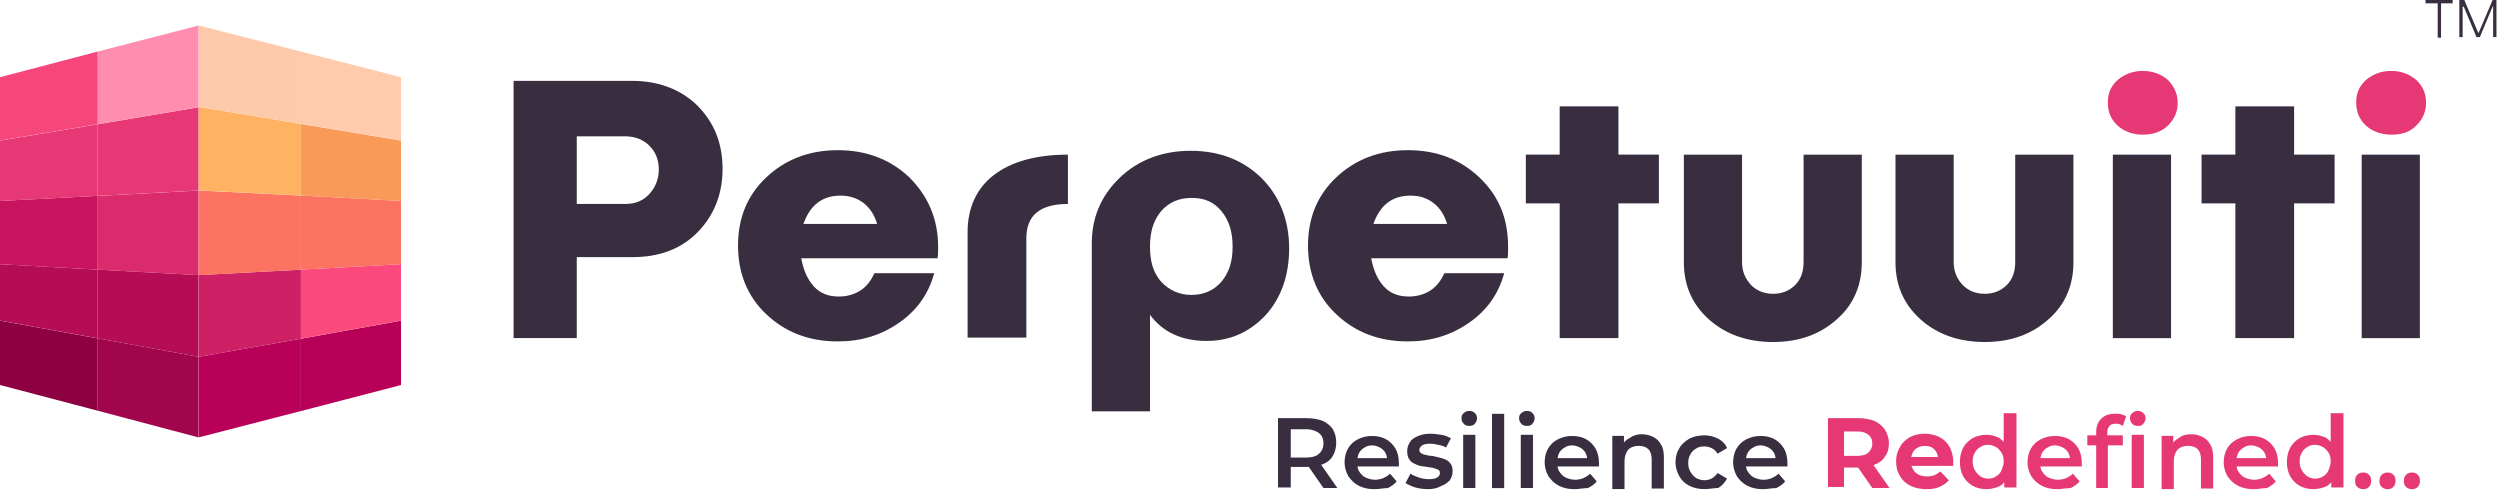 <svg width="148" height="29" viewBox="0 0 148 29" fill="none" xmlns="http://www.w3.org/2000/svg">
<path d="M23.74 18.983V22.794L17.811 24.335V20.053L23.74 18.983Z" fill="#B80058"/>
<path d="M23.74 15.639V18.979L17.811 20.049V15.96L23.74 15.639Z" fill="#FB497E"/>
<path d="M23.74 11.895V15.641L17.811 15.962V11.573L23.74 11.895Z" fill="#FC7361"/>
<path d="M23.74 8.323V11.898L17.811 11.577V7.338L23.74 8.323Z" fill="#F99A58"/>
<path d="M23.74 4.571V8.318L17.811 7.333V3.052L23.74 4.571Z" fill="#FFCBAC"/>
<path d="M17.814 20.051V24.332L11.756 25.895V21.121H11.777L17.814 20.051Z" fill="#B80058"/>
<path d="M17.814 15.963V20.052L11.777 21.122H11.756V16.284L17.814 15.963Z" fill="#CE2165"/>
<path d="M17.814 11.579V15.967L11.756 16.288V11.279H11.777L17.814 11.579Z" fill="#FC7361"/>
<path d="M17.814 7.336V11.574L11.777 11.274H11.756V6.351L11.777 6.329L17.814 7.336Z" fill="#FFB262"/>
<path d="M17.814 3.053V7.335L11.777 6.329L11.756 6.35V1.512H11.777L17.814 3.053Z" fill="#FFC9AB"/>
<path d="M11.748 21.121V25.895L5.775 24.311V20.029L11.748 21.121Z" fill="#A1054B"/>
<path d="M11.748 16.284V21.122L5.775 20.031V15.963L11.748 16.284Z" fill="#B40D56"/>
<path d="M11.748 11.279V16.288L5.775 15.967V11.6L11.748 11.279Z" fill="#DA2B6C"/>
<path d="M11.748 6.351V11.275L5.775 11.596V7.357L11.748 6.351Z" fill="#E63875"/>
<path d="M11.748 1.512V6.35L5.775 7.356V3.053L11.748 1.512Z" fill="#FF8DAF"/>
<path d="M5.78 20.032V24.313L0 22.793V18.983L5.78 20.032Z" fill="#8D0041"/>
<path d="M5.78 15.96V20.028L0 18.979V15.639L5.78 15.96Z" fill="#B40D56"/>
<path d="M5.78 11.595V15.962L0 15.641V11.895L5.78 11.595Z" fill="#CA135F"/>
<path d="M5.78 7.36V11.599L0 11.899V8.324L5.78 7.36Z" fill="#E63875"/>
<path d="M5.78 3.052V7.354L0 8.318V4.571L5.78 3.052Z" fill="#F7467C"/>
<path d="M143.59 0.164V0H145.198V0.197H144.509V2.231H144.312V0.197H143.59V0.164ZM145.657 0H145.887L146.707 1.936H146.74L147.561 0H147.79V2.199H147.593V0.394H147.561L146.806 2.199H146.609L145.854 0.394H145.788V2.199H145.592V0H145.657Z" fill="#382E40"/>
<path d="M37.427 4.788C38.969 4.788 40.282 5.28 41.267 6.232C42.251 7.216 42.776 8.43 42.776 10.005C42.776 11.515 42.251 12.795 41.267 13.779C40.282 14.764 39.002 15.223 37.427 15.223H34.145V20.015H30.404V4.788H37.427ZM37.033 12.073C37.624 12.073 38.083 11.876 38.444 11.482C38.805 11.089 39.002 10.596 39.002 10.038C39.002 9.448 38.805 8.988 38.444 8.627C38.083 8.266 37.591 8.069 37 8.069H34.145V12.073H37.033Z" fill="#382E40"/>
<path d="M55.538 14.633C55.538 14.863 55.538 15.093 55.505 15.289H47.432C47.564 15.979 47.794 16.537 48.187 16.963C48.581 17.39 49.073 17.554 49.664 17.554C50.156 17.554 50.583 17.423 50.944 17.193C51.305 16.963 51.568 16.602 51.764 16.175H55.309C54.98 17.357 54.324 18.341 53.241 19.096C52.158 19.851 50.977 20.212 49.598 20.212C47.859 20.212 46.481 19.654 45.365 18.604C44.249 17.554 43.691 16.175 43.691 14.535C43.691 12.894 44.249 11.548 45.365 10.498C46.481 9.448 47.892 8.89 49.598 8.89C51.305 8.89 52.716 9.448 53.832 10.498C54.947 11.614 55.538 12.959 55.538 14.633ZM49.763 11.581C48.68 11.581 47.958 12.139 47.564 13.255H51.928C51.764 12.73 51.502 12.303 51.108 12.008C50.714 11.713 50.255 11.581 49.763 11.581Z" fill="#382E40"/>
<path d="M60.76 19.985H57.281V13.75C57.281 12.306 57.806 11.157 58.824 10.37C59.841 9.582 61.318 9.155 63.221 9.155V12.076C61.58 12.076 60.76 12.732 60.76 14.111V19.985Z" fill="#382E40"/>
<path d="M66.275 10.535C67.358 9.485 68.802 8.927 70.476 8.927C72.215 8.927 73.593 9.485 74.676 10.535C75.759 11.618 76.317 13.029 76.317 14.703C76.317 16.278 75.858 17.623 74.939 18.64C73.987 19.658 72.838 20.183 71.427 20.183C69.951 20.183 68.835 19.658 68.08 18.64V24.351H64.634V14.571C64.601 12.93 65.159 11.618 66.275 10.535ZM70.541 17.459C71.263 17.459 71.854 17.197 72.313 16.672C72.773 16.114 72.97 15.457 72.97 14.604C72.97 13.751 72.773 13.062 72.313 12.504C71.854 11.946 71.296 11.716 70.541 11.716C69.786 11.716 69.196 11.979 68.736 12.504C68.277 13.062 68.08 13.718 68.08 14.604C68.08 15.49 68.277 16.146 68.736 16.672C69.228 17.197 69.819 17.459 70.541 17.459Z" fill="#382E40"/>
<path d="M89.28 14.633C89.28 14.863 89.28 15.093 89.248 15.289H81.175C81.306 15.979 81.536 16.537 81.929 16.963C82.323 17.39 82.815 17.554 83.406 17.554C83.899 17.554 84.325 17.423 84.686 17.193C85.047 16.963 85.31 16.602 85.507 16.175H89.051C88.722 17.357 88.066 18.341 86.983 19.096C85.9 19.851 84.719 20.212 83.341 20.212C81.601 20.212 80.223 19.654 79.107 18.604C77.992 17.554 77.434 16.175 77.434 14.535C77.434 12.894 77.992 11.548 79.107 10.498C80.223 9.448 81.634 8.89 83.341 8.89C85.08 8.89 86.458 9.448 87.574 10.498C88.755 11.614 89.28 12.959 89.28 14.633ZM83.505 11.581C82.422 11.581 81.7 12.139 81.306 13.255H85.671C85.507 12.73 85.244 12.303 84.85 12.008C84.456 11.713 84.03 11.581 83.505 11.581Z" fill="#382E40"/>
<path d="M98.206 9.152V12.04H95.811V20.015H92.332V12.04H90.33V9.152H92.332V6.297H95.811V9.152H98.206Z" fill="#382E40"/>
<path d="M110.218 9.155V15.522C110.218 16.9 109.725 18.049 108.741 18.902C107.756 19.788 106.509 20.247 104.967 20.247C103.425 20.247 102.145 19.788 101.16 18.902C100.176 18.016 99.684 16.9 99.684 15.522V9.155H103.129V15.522C103.129 16.08 103.326 16.506 103.654 16.867C103.983 17.195 104.409 17.392 104.967 17.392C105.525 17.392 105.952 17.195 106.28 16.867C106.608 16.539 106.772 16.08 106.772 15.522V9.155H110.218Z" fill="#382E40"/>
<path d="M122.747 9.155V15.522C122.747 16.9 122.255 18.049 121.27 18.902C120.286 19.788 119.039 20.247 117.496 20.247C115.954 20.247 114.674 19.788 113.69 18.902C112.705 18.016 112.213 16.9 112.213 15.522V9.155H115.659V15.522C115.659 16.08 115.856 16.506 116.184 16.867C116.512 17.195 116.939 17.392 117.496 17.392C118.054 17.392 118.481 17.195 118.809 16.867C119.137 16.539 119.301 16.08 119.301 15.522V9.155H122.747Z" fill="#382E40"/>
<path d="M128.92 6.069C128.92 6.627 128.723 7.053 128.329 7.447C127.936 7.808 127.443 7.972 126.853 7.972C126.262 7.972 125.737 7.775 125.376 7.447C124.982 7.086 124.785 6.66 124.785 6.069C124.785 5.478 124.982 5.084 125.376 4.723C125.77 4.395 126.262 4.198 126.853 4.198C127.443 4.198 127.936 4.395 128.329 4.723C128.69 5.084 128.92 5.544 128.92 6.069Z" fill="#E63875"/>
<path d="M128.526 9.155H125.08V20.018H128.526V9.155Z" fill="#382E40"/>
<path d="M138.208 9.152V12.04H135.812V20.015H132.334V12.04H130.332V9.152H132.334V6.297H135.812V9.152H138.208Z" fill="#382E40"/>
<path d="M143.623 6.069C143.623 6.627 143.426 7.053 143.032 7.447C142.639 7.841 142.146 7.972 141.556 7.972C140.965 7.972 140.44 7.775 140.079 7.447C139.685 7.086 139.488 6.66 139.488 6.069C139.488 5.478 139.685 5.084 140.079 4.723C140.473 4.395 140.965 4.198 141.556 4.198C142.146 4.198 142.639 4.395 143.032 4.723C143.426 5.084 143.623 5.544 143.623 6.069Z" fill="#E63875"/>
<path d="M143.256 9.155H139.811V20.018H143.256V9.155Z" fill="#382E40"/>
<path d="M75.658 28.89V24.755H77.365C77.726 24.755 78.054 24.821 78.316 24.919C78.579 25.051 78.776 25.215 78.907 25.412C79.038 25.641 79.104 25.904 79.104 26.199C79.104 26.494 79.038 26.757 78.907 26.987C78.776 27.217 78.579 27.381 78.316 27.479C78.054 27.578 77.726 27.643 77.365 27.643H76.085L76.413 27.315V28.857H75.658V28.89ZM76.413 27.446L76.085 27.085H77.332C77.66 27.085 77.922 27.02 78.087 26.856C78.251 26.724 78.349 26.494 78.349 26.232C78.349 25.97 78.251 25.773 78.087 25.641C77.922 25.51 77.66 25.412 77.332 25.412H76.085L76.413 25.018V27.446ZM78.349 28.89L77.299 27.381H78.12L79.17 28.89H78.349Z" fill="#382E40"/>
<path d="M81.37 28.959C81.009 28.959 80.714 28.894 80.451 28.762C80.188 28.631 79.992 28.434 79.828 28.204C79.696 27.975 79.598 27.68 79.598 27.384C79.598 27.089 79.663 26.793 79.795 26.564C79.926 26.334 80.123 26.137 80.385 26.006C80.648 25.875 80.91 25.809 81.239 25.809C81.534 25.809 81.829 25.875 82.059 26.006C82.289 26.137 82.486 26.334 82.617 26.564C82.748 26.793 82.814 27.089 82.814 27.417C82.814 27.45 82.814 27.483 82.814 27.515C82.814 27.548 82.814 27.581 82.814 27.614H80.188V27.122H82.42L82.125 27.286C82.125 27.122 82.092 26.958 82.026 26.826C81.96 26.695 81.829 26.564 81.698 26.498C81.567 26.432 81.403 26.367 81.239 26.367C81.074 26.367 80.91 26.4 80.779 26.498C80.648 26.564 80.517 26.695 80.451 26.826C80.385 26.958 80.353 27.122 80.353 27.319V27.45C80.353 27.647 80.385 27.811 80.484 27.942C80.582 28.073 80.681 28.204 80.845 28.27C81.009 28.336 81.173 28.402 81.403 28.402C81.567 28.402 81.731 28.369 81.895 28.303C82.026 28.237 82.158 28.172 82.289 28.041L82.683 28.5C82.551 28.664 82.354 28.795 82.158 28.894C81.895 28.894 81.665 28.959 81.37 28.959Z" fill="#382E40"/>
<path d="M84.552 28.958C84.29 28.958 84.027 28.925 83.798 28.86C83.568 28.794 83.371 28.695 83.207 28.597L83.502 28.039C83.633 28.138 83.798 28.203 83.995 28.269C84.191 28.334 84.388 28.367 84.585 28.367C84.815 28.367 84.979 28.334 85.078 28.269C85.176 28.203 85.242 28.138 85.242 28.006C85.242 27.908 85.209 27.842 85.143 27.809C85.078 27.777 84.979 27.744 84.881 27.711C84.782 27.678 84.651 27.678 84.487 27.645C84.356 27.613 84.191 27.613 84.06 27.58C83.929 27.547 83.798 27.481 83.666 27.416C83.535 27.35 83.469 27.252 83.404 27.153C83.338 27.055 83.306 26.89 83.306 26.694C83.306 26.497 83.371 26.333 83.469 26.169C83.568 26.005 83.732 25.906 83.962 25.808C84.191 25.709 84.421 25.676 84.684 25.676C84.881 25.676 85.11 25.709 85.34 25.742C85.57 25.775 85.734 25.873 85.898 25.939L85.603 26.497C85.471 26.398 85.307 26.366 85.143 26.333C84.979 26.3 84.848 26.267 84.684 26.267C84.454 26.267 84.29 26.3 84.191 26.366C84.093 26.431 84.027 26.529 84.027 26.628C84.027 26.727 84.06 26.792 84.126 26.825C84.191 26.858 84.29 26.923 84.388 26.923C84.487 26.956 84.618 26.989 84.782 26.989C84.913 27.022 85.045 27.055 85.209 27.088C85.34 27.12 85.471 27.153 85.603 27.219C85.734 27.284 85.8 27.35 85.898 27.481C85.963 27.58 85.996 27.744 85.996 27.908C85.996 28.105 85.931 28.269 85.832 28.433C85.701 28.564 85.537 28.695 85.34 28.761C85.11 28.892 84.848 28.958 84.552 28.958Z" fill="#382E40"/>
<path d="M86.981 25.214C86.85 25.214 86.719 25.181 86.653 25.083C86.554 24.984 86.522 24.886 86.522 24.755C86.522 24.623 86.554 24.525 86.653 24.459C86.751 24.361 86.85 24.328 86.981 24.328C87.112 24.328 87.244 24.361 87.309 24.459C87.407 24.525 87.44 24.656 87.44 24.755C87.44 24.853 87.407 24.984 87.309 25.083C87.244 25.181 87.112 25.214 86.981 25.214ZM86.62 28.89V25.739H87.342V28.89H86.62Z" fill="#382E40"/>
<path d="M88.326 28.895V24.498H89.048V28.895H88.326Z" fill="#382E40"/>
<path d="M90.391 25.214C90.26 25.214 90.129 25.181 90.063 25.083C89.964 24.984 89.932 24.886 89.932 24.755C89.932 24.623 89.964 24.525 90.063 24.459C90.161 24.361 90.26 24.328 90.391 24.328C90.522 24.328 90.653 24.361 90.719 24.459C90.817 24.525 90.85 24.656 90.85 24.755C90.85 24.853 90.817 24.984 90.719 25.083C90.653 25.181 90.555 25.214 90.391 25.214ZM90.03 28.89V25.739H90.752V28.89H90.03Z" fill="#382E40"/>
<path d="M93.216 28.959C92.855 28.959 92.559 28.894 92.297 28.762C92.034 28.631 91.837 28.434 91.673 28.204C91.542 27.975 91.443 27.68 91.443 27.384C91.443 27.089 91.509 26.793 91.64 26.564C91.772 26.334 91.968 26.137 92.231 26.006C92.494 25.875 92.756 25.809 93.084 25.809C93.38 25.809 93.675 25.875 93.905 26.006C94.134 26.137 94.331 26.334 94.463 26.564C94.594 26.793 94.659 27.089 94.659 27.417C94.659 27.45 94.659 27.483 94.659 27.515C94.659 27.548 94.659 27.581 94.659 27.614H92.034V27.122H94.266L93.97 27.286C93.97 27.122 93.938 26.958 93.872 26.826C93.806 26.695 93.675 26.564 93.544 26.498C93.412 26.432 93.248 26.367 93.084 26.367C92.92 26.367 92.756 26.4 92.625 26.498C92.494 26.564 92.362 26.695 92.297 26.826C92.231 26.958 92.198 27.122 92.198 27.319V27.45C92.198 27.647 92.231 27.811 92.329 27.942C92.428 28.073 92.526 28.204 92.691 28.27C92.854 28.336 93.019 28.402 93.248 28.402C93.412 28.402 93.576 28.369 93.74 28.303C93.872 28.237 94.003 28.172 94.134 28.041L94.528 28.5C94.397 28.664 94.2 28.795 94.003 28.894C93.74 28.894 93.478 28.959 93.216 28.959Z" fill="#382E40"/>
<path d="M97.189 25.706C97.451 25.706 97.681 25.771 97.878 25.869C98.075 25.968 98.239 26.132 98.337 26.329C98.469 26.526 98.501 26.788 98.501 27.117V28.922H97.779V27.215C97.779 26.92 97.714 26.723 97.582 26.592C97.451 26.46 97.254 26.395 97.025 26.395C96.861 26.395 96.696 26.427 96.565 26.493C96.434 26.559 96.335 26.657 96.27 26.821C96.204 26.953 96.171 27.149 96.171 27.346V28.954H95.449V25.804H96.138V26.657L96.007 26.395C96.106 26.198 96.27 26.034 96.467 25.935C96.696 25.771 96.926 25.706 97.189 25.706Z" fill="#382E40"/>
<path d="M100.896 28.955C100.568 28.955 100.273 28.89 100.01 28.758C99.748 28.627 99.55 28.43 99.419 28.2C99.288 27.971 99.189 27.675 99.189 27.38C99.189 27.052 99.255 26.789 99.419 26.527C99.55 26.297 99.78 26.1 100.01 25.969C100.273 25.837 100.568 25.772 100.896 25.772C101.191 25.772 101.454 25.837 101.717 25.969C101.946 26.1 102.143 26.264 102.242 26.527L101.684 26.855C101.585 26.724 101.487 26.592 101.323 26.527C101.191 26.461 101.027 26.428 100.896 26.428C100.699 26.428 100.535 26.461 100.404 26.559C100.273 26.625 100.141 26.756 100.076 26.888C99.977 27.052 99.944 27.216 99.944 27.413C99.944 27.61 99.977 27.774 100.076 27.938C100.174 28.102 100.273 28.2 100.404 28.299C100.535 28.364 100.699 28.43 100.896 28.43C101.06 28.43 101.191 28.397 101.323 28.332C101.454 28.266 101.585 28.135 101.684 28.003L102.242 28.332C102.11 28.561 101.946 28.758 101.717 28.89C101.487 28.89 101.191 28.955 100.896 28.955Z" fill="#382E40"/>
<path d="M104.372 28.959C104.011 28.959 103.715 28.894 103.453 28.762C103.19 28.631 102.993 28.434 102.829 28.204C102.698 27.975 102.6 27.68 102.6 27.384C102.6 27.089 102.665 26.793 102.796 26.564C102.928 26.334 103.125 26.137 103.387 26.006C103.65 25.875 103.912 25.809 104.24 25.809C104.536 25.809 104.831 25.875 105.061 26.006C105.29 26.137 105.487 26.334 105.619 26.564C105.75 26.793 105.815 27.089 105.815 27.417C105.815 27.45 105.815 27.483 105.815 27.515C105.815 27.548 105.815 27.581 105.815 27.614H103.19V27.122H105.422L105.126 27.286C105.126 27.122 105.094 26.958 105.028 26.826C104.962 26.695 104.831 26.564 104.7 26.498C104.569 26.432 104.404 26.367 104.24 26.367C104.076 26.367 103.912 26.4 103.781 26.498C103.65 26.564 103.518 26.695 103.453 26.826C103.387 26.958 103.354 27.122 103.354 27.319V27.45C103.354 27.647 103.387 27.811 103.486 27.942C103.584 28.073 103.682 28.204 103.846 28.27C104.011 28.336 104.175 28.402 104.404 28.402C104.569 28.402 104.733 28.369 104.897 28.303C105.028 28.237 105.159 28.172 105.29 28.041L105.684 28.5C105.553 28.664 105.356 28.795 105.159 28.894C104.897 28.894 104.634 28.959 104.372 28.959Z" fill="#382E40"/>
<path d="M108.215 28.89V24.755H110.02C110.381 24.755 110.709 24.821 110.972 24.92C111.234 25.051 111.431 25.215 111.595 25.445C111.726 25.674 111.825 25.937 111.825 26.232C111.825 26.527 111.759 26.823 111.595 27.02C111.464 27.25 111.234 27.414 110.972 27.512C110.709 27.643 110.381 27.676 110.02 27.676H108.74L109.167 27.25V28.825H108.215V28.89ZM109.167 27.446L108.74 26.987H109.954C110.249 26.987 110.479 26.921 110.611 26.79C110.742 26.659 110.84 26.495 110.84 26.265C110.84 26.035 110.775 25.871 110.611 25.74C110.446 25.609 110.249 25.543 109.954 25.543H108.74L109.167 25.084V27.446ZM110.84 28.89L109.79 27.381H110.807L111.858 28.89H110.84Z" fill="#E63875"/>
<path d="M114.055 28.958C113.694 28.958 113.366 28.892 113.103 28.761C112.841 28.63 112.611 28.433 112.48 28.171C112.316 27.941 112.25 27.645 112.25 27.317C112.25 26.989 112.316 26.727 112.48 26.464C112.611 26.201 112.808 26.037 113.07 25.873C113.333 25.742 113.628 25.676 113.956 25.676C114.252 25.676 114.547 25.742 114.81 25.873C115.072 26.005 115.269 26.201 115.4 26.431C115.532 26.661 115.63 26.956 115.63 27.317C115.63 27.35 115.63 27.383 115.63 27.448C115.63 27.481 115.63 27.547 115.63 27.58H113.005V27.055H115.105L114.744 27.219C114.744 27.055 114.711 26.923 114.646 26.792C114.58 26.661 114.481 26.562 114.383 26.497C114.252 26.431 114.121 26.398 113.956 26.398C113.792 26.398 113.661 26.431 113.53 26.497C113.399 26.562 113.3 26.661 113.235 26.792C113.169 26.923 113.136 27.055 113.136 27.219V27.35C113.136 27.514 113.169 27.678 113.267 27.809C113.333 27.941 113.464 28.039 113.595 28.105C113.727 28.171 113.891 28.203 114.088 28.203C114.252 28.203 114.416 28.171 114.514 28.138C114.646 28.072 114.744 28.006 114.875 27.908L115.368 28.433C115.236 28.597 115.039 28.728 114.81 28.827C114.58 28.925 114.35 28.958 114.055 28.958Z" fill="#E63875"/>
<path d="M117.603 28.957C117.307 28.957 117.012 28.891 116.782 28.76C116.552 28.629 116.356 28.432 116.224 28.202C116.093 27.972 116.027 27.677 116.027 27.349C116.027 27.021 116.093 26.758 116.224 26.496C116.356 26.266 116.552 26.069 116.782 25.938C117.012 25.807 117.307 25.741 117.603 25.741C117.865 25.741 118.095 25.807 118.324 25.905C118.521 26.036 118.686 26.2 118.817 26.43C118.948 26.66 119.014 26.988 119.014 27.349C119.014 27.71 118.948 28.005 118.85 28.268C118.718 28.497 118.554 28.694 118.357 28.793C118.128 28.891 117.865 28.957 117.603 28.957ZM117.701 28.333C117.865 28.333 118.029 28.301 118.161 28.202C118.292 28.136 118.423 28.005 118.489 27.841C118.554 27.677 118.62 27.513 118.62 27.316C118.62 27.119 118.587 26.955 118.489 26.791C118.39 26.66 118.292 26.528 118.161 26.463C118.029 26.397 117.865 26.332 117.701 26.332C117.537 26.332 117.373 26.364 117.242 26.463C117.11 26.528 116.979 26.66 116.913 26.791C116.815 26.955 116.782 27.119 116.782 27.316C116.782 27.513 116.815 27.677 116.913 27.841C117.012 28.005 117.11 28.104 117.242 28.202C117.34 28.268 117.504 28.333 117.701 28.333ZM118.653 28.891V28.136L118.686 27.283L118.62 26.43V24.461H119.375V28.858H118.653V28.891Z" fill="#E63875"/>
<path d="M121.799 28.959C121.438 28.959 121.143 28.894 120.881 28.762C120.618 28.631 120.421 28.434 120.257 28.204C120.126 27.975 120.027 27.68 120.027 27.384C120.027 27.089 120.093 26.793 120.224 26.564C120.356 26.334 120.552 26.137 120.815 26.006C121.078 25.875 121.34 25.809 121.668 25.809C121.963 25.809 122.259 25.875 122.489 26.006C122.718 26.137 122.915 26.334 123.047 26.564C123.178 26.793 123.243 27.089 123.243 27.417C123.243 27.45 123.243 27.483 123.243 27.515C123.243 27.548 123.243 27.581 123.243 27.614H120.618V27.122H122.85L122.554 27.286C122.554 27.122 122.522 26.958 122.456 26.826C122.39 26.695 122.259 26.564 122.128 26.498C121.996 26.432 121.832 26.367 121.668 26.367C121.504 26.367 121.34 26.4 121.209 26.498C121.078 26.564 120.946 26.695 120.881 26.826C120.815 26.958 120.782 27.122 120.782 27.319V27.45C120.782 27.647 120.815 27.811 120.913 27.942C121.012 28.073 121.11 28.204 121.274 28.27C121.438 28.336 121.603 28.402 121.832 28.402C121.996 28.402 122.161 28.369 122.324 28.303C122.456 28.237 122.587 28.172 122.718 28.041L123.112 28.5C122.981 28.664 122.784 28.795 122.587 28.894C122.324 28.894 122.062 28.959 121.799 28.959Z" fill="#E63875"/>
<path d="M123.57 26.363V25.772H125.671V26.363H123.57ZM124.095 28.89V25.575C124.095 25.247 124.194 24.985 124.391 24.788C124.588 24.591 124.85 24.492 125.211 24.492C125.342 24.492 125.474 24.492 125.572 24.525C125.703 24.558 125.802 24.591 125.867 24.656L125.671 25.214C125.605 25.181 125.572 25.148 125.474 25.116C125.408 25.083 125.342 25.083 125.244 25.083C125.08 25.083 124.981 25.116 124.883 25.214C124.817 25.312 124.752 25.411 124.752 25.575V25.936L124.785 26.264V28.89H124.095ZM126.557 25.214C126.425 25.214 126.294 25.181 126.229 25.083C126.13 24.984 126.097 24.886 126.097 24.755C126.097 24.623 126.13 24.525 126.229 24.459C126.327 24.361 126.425 24.328 126.557 24.328C126.688 24.328 126.819 24.361 126.885 24.459C126.983 24.525 127.016 24.656 127.016 24.755C127.016 24.853 126.983 24.984 126.885 25.083C126.819 25.181 126.721 25.214 126.557 25.214ZM126.196 28.89V25.739H126.918V28.89H126.196Z" fill="#E63875"/>
<path d="M129.706 25.706C129.969 25.706 130.198 25.771 130.395 25.869C130.592 25.968 130.756 26.132 130.855 26.329C130.986 26.526 131.019 26.788 131.019 27.117V28.922H130.297V27.215C130.297 26.92 130.231 26.723 130.1 26.592C129.969 26.46 129.772 26.395 129.542 26.395C129.378 26.395 129.214 26.427 129.083 26.493C128.951 26.559 128.853 26.657 128.787 26.821C128.721 26.953 128.689 27.149 128.689 27.346V28.954H127.967V25.804H128.656V26.657L128.525 26.395C128.623 26.198 128.787 26.034 128.984 25.935C129.181 25.771 129.411 25.706 129.706 25.706Z" fill="#E63875"/>
<path d="M133.415 28.959C133.054 28.959 132.758 28.894 132.496 28.762C132.233 28.631 132.036 28.434 131.872 28.204C131.741 27.975 131.643 27.68 131.643 27.384C131.643 27.089 131.708 26.793 131.839 26.564C131.971 26.334 132.168 26.137 132.43 26.006C132.693 25.875 132.955 25.809 133.283 25.809C133.579 25.809 133.874 25.875 134.104 26.006C134.334 26.137 134.53 26.334 134.662 26.564C134.793 26.793 134.859 27.089 134.859 27.417C134.859 27.45 134.859 27.483 134.859 27.515C134.859 27.548 134.859 27.581 134.859 27.614H132.233V27.122H134.465L134.169 27.286C134.169 27.122 134.137 26.958 134.071 26.826C134.005 26.695 133.874 26.564 133.743 26.498C133.612 26.432 133.448 26.367 133.283 26.367C133.119 26.367 132.955 26.4 132.824 26.498C132.693 26.564 132.561 26.695 132.496 26.826C132.43 26.958 132.397 27.122 132.397 27.319V27.45C132.397 27.647 132.43 27.811 132.529 27.942C132.627 28.073 132.725 28.204 132.89 28.27C133.054 28.336 133.218 28.402 133.448 28.402C133.612 28.402 133.776 28.369 133.94 28.303C134.071 28.237 134.202 28.172 134.334 28.041L134.727 28.5C134.596 28.664 134.399 28.795 134.202 28.894C133.94 28.894 133.71 28.959 133.415 28.959Z" fill="#E63875"/>
<path d="M136.96 28.957C136.664 28.957 136.369 28.891 136.139 28.76C135.91 28.629 135.713 28.432 135.582 28.202C135.45 27.972 135.385 27.677 135.385 27.349C135.385 27.021 135.45 26.758 135.582 26.496C135.713 26.266 135.91 26.069 136.139 25.938C136.369 25.807 136.664 25.741 136.96 25.741C137.223 25.741 137.452 25.807 137.682 25.905C137.879 26.036 138.043 26.2 138.174 26.43C138.305 26.66 138.371 26.988 138.371 27.349C138.371 27.71 138.305 28.005 138.207 28.268C138.076 28.497 137.912 28.694 137.715 28.793C137.485 28.891 137.223 28.957 136.96 28.957ZM137.058 28.333C137.223 28.333 137.387 28.301 137.518 28.202C137.649 28.136 137.78 28.005 137.846 27.841C137.912 27.677 137.977 27.513 137.977 27.316C137.977 27.119 137.944 26.955 137.846 26.791C137.748 26.66 137.649 26.528 137.518 26.463C137.387 26.397 137.223 26.332 137.058 26.332C136.894 26.332 136.73 26.364 136.599 26.463C136.468 26.528 136.337 26.66 136.271 26.791C136.172 26.955 136.139 27.119 136.139 27.316C136.139 27.513 136.172 27.677 136.271 27.841C136.369 28.005 136.468 28.104 136.599 28.202C136.697 28.268 136.862 28.333 137.058 28.333ZM138.01 28.891V28.136L138.043 27.283L137.977 26.43V24.461H138.732V28.858H138.01V28.891Z" fill="#E63875"/>
<path d="M139.912 28.959C139.781 28.959 139.65 28.926 139.551 28.827C139.453 28.729 139.42 28.631 139.42 28.466C139.42 28.335 139.453 28.204 139.551 28.105C139.65 28.007 139.748 27.974 139.912 27.974C140.043 27.974 140.142 28.007 140.24 28.105C140.339 28.204 140.372 28.302 140.372 28.466C140.372 28.598 140.339 28.729 140.24 28.827C140.142 28.926 140.043 28.959 139.912 28.959Z" fill="#E63875"/>
<path d="M141.357 28.959C141.226 28.959 141.095 28.926 140.996 28.828C140.898 28.729 140.865 28.631 140.865 28.467C140.865 28.335 140.898 28.204 140.996 28.106C141.095 28.007 141.193 27.974 141.357 27.974C141.489 27.974 141.587 28.007 141.686 28.106C141.784 28.204 141.817 28.302 141.817 28.467C141.817 28.598 141.784 28.729 141.686 28.828C141.587 28.926 141.489 28.959 141.357 28.959Z" fill="#E63875"/>
<path d="M142.801 28.959C142.67 28.959 142.538 28.926 142.44 28.828C142.341 28.729 142.309 28.631 142.309 28.467C142.309 28.335 142.341 28.204 142.44 28.106C142.538 28.007 142.637 27.974 142.801 27.974C142.932 27.974 143.03 28.007 143.129 28.106C143.228 28.204 143.26 28.302 143.26 28.467C143.26 28.598 143.228 28.729 143.129 28.828C143.03 28.926 142.932 28.959 142.801 28.959Z" fill="#E63875"/>
</svg>
